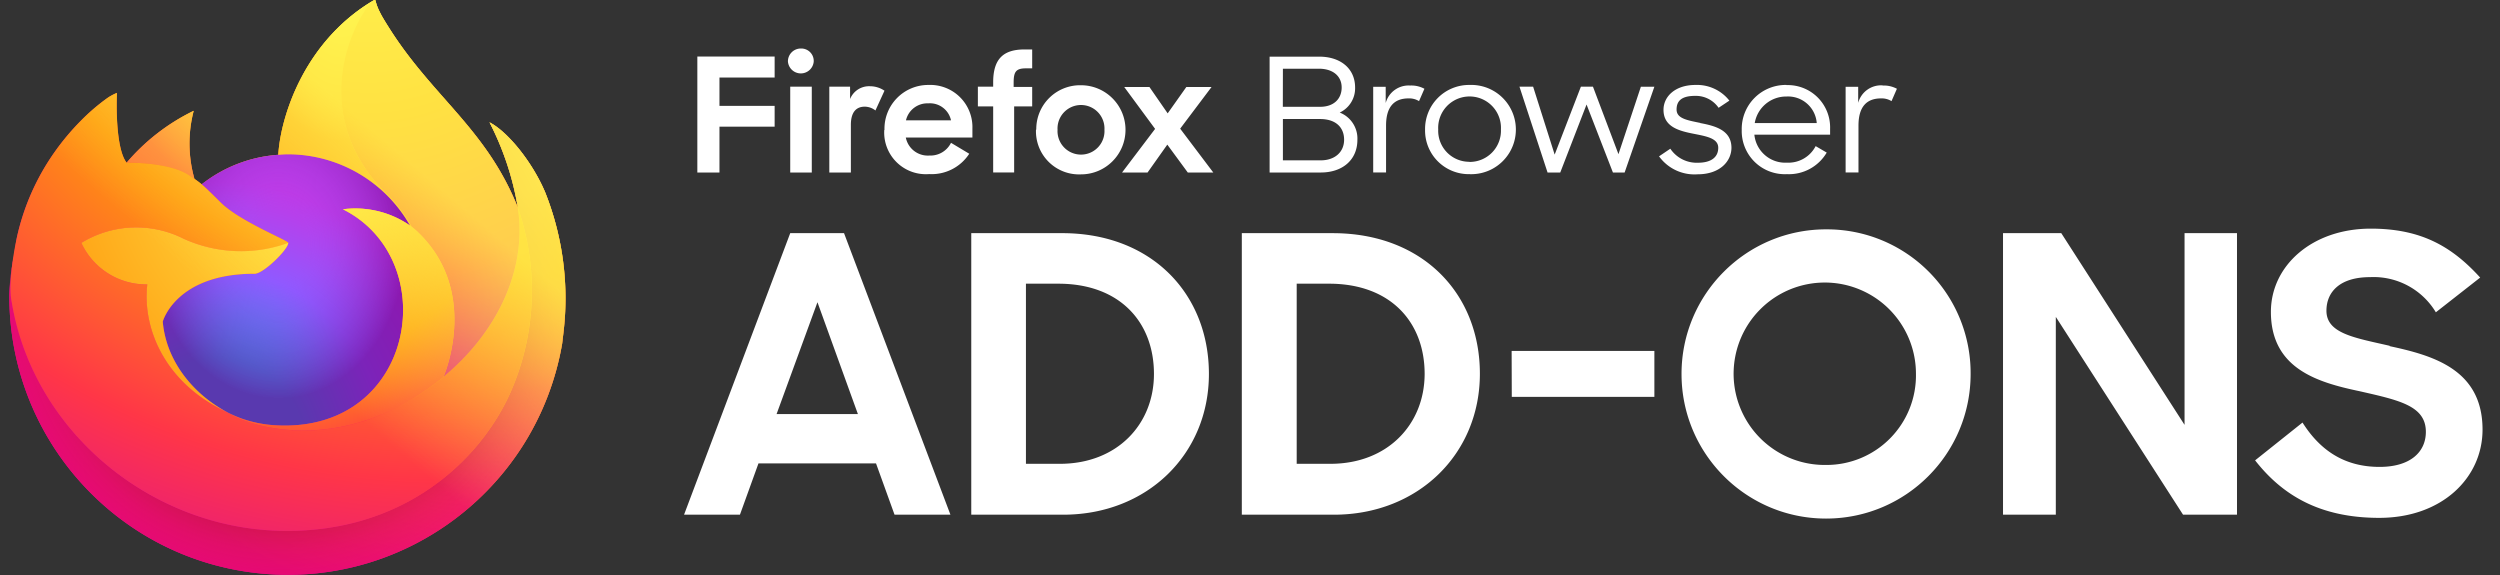 <svg xmlns="http://www.w3.org/2000/svg" width="1200" height="276" xmlns:v="https://vecta.io/nano"><rect width="100%" height="100%" fill="#333333" stroke="none"/><defs><linearGradient id="A" x1="237.401" y1="42.716" x2="29.578" y2="256.416" href="#O"><stop offset=".05" stop-color="rgb(100%,95.686%,30.98%)"/><stop offset=".37" stop-color="rgb(100%,59.608%,5.49%)"/><stop offset=".53" stop-color="rgb(100%,21.176%,27.843%)"/><stop offset=".7" stop-color="rgb(89.02%,8.235%,52.941%)"/></linearGradient><radialGradient id="B" cx=".874" cy="-.129" fx=".874" fy="-.129" r="1.28" gradientTransform="matrix(213.562,0,0,216.695,52.002,86.676)" href="#O"><stop offset=".13" stop-color="rgb(100%,74.118%,30.98%)"/><stop offset=".28" stop-color="rgb(100%,59.608%,5.49%)"/><stop offset=".47" stop-color="rgb(100%,21.569%,31.373%)"/><stop offset=".78" stop-color="rgb(92.157%,3.137%,47.059%)"/><stop offset=".86" stop-color="rgb(89.804%,0%,50.196%)"/></radialGradient><radialGradient id="C" cx=".49" cy=".4" fx=".49" fy=".4" r="1.28" gradientTransform="matrix(218.902,0,0,216.695,27.976,58.723)" href="#O"><stop offset=".3" stop-color="rgb(58.824%,5.49%,9.412%)"/><stop offset=".35" stop-color="rgb(69.412%,9.804%,15.294%)" stop-opacity=".741"/><stop offset=".43" stop-color="rgb(85.882%,16.078%,23.922%)" stop-opacity=".341"/><stop offset=".5" stop-color="rgb(96.078%,20%,29.412%)" stop-opacity=".09"/><stop offset=".53" stop-color="rgb(100%,21.569%,31.373%)" stop-opacity="0"/></radialGradient><radialGradient id="D" cx=".48" cy="-.12" fx=".48" fy="-.12" r="1.4" gradientTransform="matrix(64.086,0,0,108.863,133.578,0.031)" href="#O"><stop offset=".13" stop-color="rgb(100%,95.686%,30.98%)"/><stop offset=".53" stop-color="rgb(100%,59.608%,5.49%)"/></radialGradient><radialGradient id="E" cx=".228" cy="1.101" fx=".228" fy="1.101" r="1" gradientTransform="matrix(118.719,0,0,130.113,78.117,74.07)" href="#O"><stop offset=".35" stop-color="rgb(22.745%,55.686%,90.196%)"/><stop offset=".67" stop-color="rgb(56.471%,34.902%,100%)"/><stop offset="1" stop-color="rgb(75.686%,22.353%,90.196%)"/></radialGradient><radialGradient id="F" cx=".52" cy=".33" fx=".52" fy=".33" r=".59" gradientTransform="matrix(106.847,0,0,130.113,78.117,74.07)" href="#O"><stop offset=".21" stop-color="rgb(56.471%,34.902%,100%)" stop-opacity="0"/><stop offset=".97" stop-color="rgb(43.137%,0%,54.51%)" stop-opacity=".6"/></radialGradient><radialGradient id="G" cx="2.1" cy="-1" fx="2.1" fy="-1" r="2.9" gradientTransform="matrix(32.547,0,0,32.684,60.781,53.195)" href="#O"><stop offset=".1" stop-color="rgb(100%,88.627%,14.902%)"/><stop offset=".79" stop-color="rgb(100%,44.314%,22.353%)"/></radialGradient><radialGradient id="H" cx=".84" cy="-.41" fx=".84" fy="-.41" r="1.8" gradientTransform="matrix(250.102,0,0,210.156,5.09,44.613)" href="#O"><stop offset=".11" stop-color="rgb(100%,95.686%,30.98%)"/><stop offset=".46" stop-color="rgb(100%,59.608%,5.49%)"/><stop offset=".72" stop-color="rgb(100%,21.176%,27.843%)"/><stop offset=".9" stop-color="rgb(89.02%,8.235%,52.941%)"/></radialGradient><radialGradient id="I" cx=".161" cy="-.186" fx=".161" fy="-.186" r="3.488" gradientTransform="matrix(8.942,84.504,-85.078,8.882,159.925,-46.143)" href="#O"><stop offset="0" stop-color="rgb(100%,95.686%,30.98%)"/><stop offset=".3" stop-color="rgb(100%,59.608%,5.49%)"/><stop offset=".57" stop-color="rgb(100%,21.176%,27.843%)"/><stop offset=".74" stop-color="rgb(89.02%,8.235%,52.941%)"/></radialGradient><radialGradient id="J" cx=".189" cy="-.425" fx=".189" fy="-.425" r="2.384" gradientTransform="matrix(108.508,0,0,106.48,109.582,100.137)" href="#O"><stop offset=".14" stop-color="rgb(100%,95.686%,30.98%)"/><stop offset=".48" stop-color="rgb(100%,59.608%,5.49%)"/><stop offset=".66" stop-color="rgb(100%,21.176%,27.843%)"/><stop offset=".9" stop-color="rgb(89.02%,8.235%,52.941%)"/></radialGradient><radialGradient id="K" cx="1.593" cy="-.447" fx="1.593" fy="-.447" r="3.131" gradientTransform="matrix(99.316,0,0,88.945,39.047,109.195)" href="#O"><stop offset=".09" stop-color="rgb(100%,95.686%,30.98%)"/><stop offset=".63" stop-color="rgb(100%,59.608%,5.49%)"/></radialGradient><linearGradient id="L" x1="218.047" y1="38.585" x2="52.536" y2="231.356" href="#O"><stop offset=".17" stop-color="rgb(100%,95.686%,30.98%)" stop-opacity=".8"/><stop offset=".6" stop-color="rgb(100%,95.686%,30.98%)" stop-opacity="0"/></linearGradient><path id="M" d="M261.781 92.566c-5.809-13.98-17.59-29.074-26.812-33.844a138.99 138.99 0 0 1 13.535 40.586v.129l.023.141a121.14 121.14 0 0 1-4.16 90.246c-15.316 32.879-52.391 66.582-110.426 64.945-62.707-1.777-117.93-48.332-128.254-109.309-1.879-9.613 0-14.488.945-22.305-1.289 6.07-2.012 12.25-2.148 18.453v.688c.059 69.41 53.188 127.23 122.309 133.121S258.051 233.309 269.84 164.91l.609-5.176c2.75-22.762-.227-45.852-8.668-67.168zm0 0"/><path id="N" d="M138.363 116.586c-.223 3.324-11.965 14.797-16.074 14.797-38.004 0-44.172 23-44.172 23 1.684 19.371 15.172 35.324 31.48 43.762.742.379 1.492.738 2.254 1.074 1.309.582 2.617 1.117 3.926 1.609 5.594 1.98 11.457 3.113 17.387 3.355 66.613 3.125 79.516-79.695 31.445-103.727a46.12 46.12 0 0 1 32.227 7.828c-11.957-21.105-34.312-34.168-58.559-34.215-1.586 0-3.141.133-4.699.238-13.406.922-26.223 5.867-36.777 14.184 2.039 1.727 4.336 4.031 9.184 8.809 9.066 8.938 32.324 18.199 32.379 19.285zm0 0"/><linearGradient id="O" gradientUnits="userSpaceOnUse"/></defs><path d="M261.781 92.566c-5.809-13.98-17.59-29.074-26.812-33.844a138.99 138.99 0 0 1 13.535 40.586l.023.223c-15.109-37.691-40.734-52.887-61.66-85.98a160.49 160.49 0 0 1-3.148-5.117c-.527-.902-1.016-1.824-1.473-2.762A24.29 24.29 0 0 1 180.25.375a.34.34 0 0 0-.301-.344c-.082-.023-.172-.023-.254 0-.016 0-.043.031-.062.039s-.066.035-.098.051l.051-.09c-33.57 19.664-44.957 56.07-46.008 74.277-13.406.922-26.223 5.867-36.777 14.184a39.98 39.98 0 0 0-3.449-2.613 61.99 61.99 0 0 1-.375-32.684A98.99 98.99 0 0 0 60.809 78.07h-.062c-5.297-6.719-4.926-28.867-4.621-33.492a23.97 23.97 0 0 0-4.465 2.371c-4.672 3.336-9.043 7.082-13.059 11.195a116.43 116.43 0 0 0-12.496 14.996v.02-.023c-8.59 12.188-14.684 25.957-17.93 40.512l-.18.883a215.67 215.67 0 0 0-1.312 8.352c0 .098-.023.191-.031.293-1.172 6.082-1.895 12.242-2.168 18.434v.688c.059 69.41 53.188 127.23 122.309 133.121S258.051 233.309 269.84 164.91l.609-5.176c2.75-22.762-.227-45.852-8.668-67.168zM107.746 197.234c.621.297 1.211.625 1.852.91l.094.059-1.945-.969zm30.613-80.648zm110.18-17.023v-.125l.023.141zm0 0" fill="url(#A)"/><use href="#M" fill="url(#B)"/><use href="#M" fill="url(#C)"/><path d="M196.836 108.285l.828.609c-3.355-5.953-7.535-11.406-12.414-16.195-41.535-41.566-10.883-90.125-5.715-92.594l.051-.074c-33.57 19.664-44.957 56.07-46.008 74.277 1.559-.105 3.105-.238 4.699-.238 24.246.047 46.602 13.109 58.559 34.215zm0 0" fill="url(#D)"/><use href="#N" fill="url(#E)"/><use href="#N" fill="url(#F)"/><path d="M90.57 84.047l2.758 1.832a61.99 61.99 0 0 1-.375-32.684C80.625 59.172 69.668 67.641 60.781 78.07c.652-.016 20.039-.367 29.789 5.977zm0 0" fill="url(#G)"/><path d="M5.703 145.461C16.016 206.438 71.25 252.992 133.957 254.77c58.035 1.641 95.113-32.066 110.43-64.945a121.14 121.14 0 0 0 4.156-90.246v-.129c0-.098-.02-.16 0-.129l.027.227c4.738 30.969-11.004 60.977-35.617 81.266l-.078.172c-47.957 39.078-93.855 23.578-103.145 17.25l-1.945-.969c-27.961-13.375-39.512-38.863-37.035-60.723-13.562.203-25.969-7.605-31.66-19.922a50.38 50.38 0 0 1 49.133-1.973c15.828 7.188 33.84 7.895 50.18 1.973-.051-1.086-23.309-10.352-32.379-19.285-4.844-4.781-7.145-7.082-9.184-8.809-1.102-.934-2.25-1.809-3.445-2.617l-2.762-1.832c-9.746-6.34-29.133-5.992-29.773-5.973h-.062c-5.297-6.719-4.926-28.867-4.621-33.492a23.8 23.8 0 0 0-4.461 2.367c-4.676 3.34-9.047 7.086-13.062 11.195a116.85 116.85 0 0 0-12.547 14.965v.02-.023c-8.59 12.188-14.684 25.957-17.93 40.512-.066.273-4.812 21.043-2.473 31.813zm0 0" fill="url(#H)"/><path d="M185.258 92.699c4.879 4.793 9.059 10.254 12.414 16.215a26.95 26.95 0 0 1 2.004 1.641c30.301 27.945 14.426 67.449 13.242 70.262 24.613-20.293 40.344-50.297 35.617-81.266-15.117-37.711-40.742-52.906-61.668-86a160.49 160.49 0 0 1-3.148-5.117c-.527-.902-1.016-1.824-1.473-2.762A24.29 24.29 0 0 1 180.25.375a.34.34 0 0 0-.301-.344c-.082-.023-.172-.023-.254 0-.016 0-.043.031-.062.039s-.066.035-.098.051c-5.168 2.453-35.82 51.012 5.723 92.578zm0 0" fill="url(#I)"/><path d="M199.656 110.539l-2.004-1.645-.832-.609c-9.398-6.516-20.883-9.305-32.223-7.828 48.066 24.047 35.172 106.852-31.445 103.727-5.934-.242-11.793-1.375-17.391-3.355a67.92 67.92 0 0 1-3.922-1.609c-.762-.34-1.516-.699-2.258-1.074l.094.059c9.289 6.344 55.172 21.844 103.145-17.25l.078-.172c1.195-2.797 17.07-42.309-13.242-70.242zm0 0" fill="url(#J)"/><path d="M78.117 154.383s6.168-23 44.172-23c4.109 0 15.863-11.473 16.074-14.797-16.344 5.922-34.352 5.215-50.18-1.973a50.39 50.39 0 0 0-49.137 1.973c5.691 12.316 18.098 20.125 31.66 19.922-2.477 21.863 9.074 47.352 37.039 60.723.621.301 1.211.625 1.852.91-16.32-8.434-29.797-24.387-31.48-43.758zm0 0" fill="url(#K)"/><path d="M261.781 92.566c-5.809-13.98-17.59-29.074-26.812-33.844a138.99 138.99 0 0 1 13.535 40.586l.023.223c-15.109-37.691-40.734-52.887-61.66-85.98a160.49 160.49 0 0 1-3.148-5.117c-.527-.902-1.016-1.824-1.473-2.762A24.29 24.29 0 0 1 180.25.375a.34.34 0 0 0-.301-.344c-.082-.023-.172-.023-.254 0-.016 0-.043.031-.062.039s-.066.035-.098.051l.051-.09c-33.57 19.664-44.957 56.07-46.008 74.277 1.559-.105 3.105-.238 4.699-.238 24.246.047 46.602 13.109 58.559 34.215a46.12 46.12 0 0 0-32.227-7.828c48.07 24.047 35.172 106.852-31.445 103.727-5.93-.242-11.793-1.375-17.387-3.355a69.19 69.19 0 0 1-3.926-1.609 51.78 51.78 0 0 1-2.254-1.074l.094.059-1.945-.969c.621.297 1.211.625 1.852.91-16.32-8.437-29.797-24.391-31.48-43.762 0 0 6.168-23 44.172-23 4.109 0 15.863-11.473 16.074-14.797-.055-1.086-23.312-10.352-32.379-19.285-4.848-4.777-7.145-7.078-9.184-8.809a39.98 39.98 0 0 0-3.449-2.613 61.99 61.99 0 0 1-.375-32.684A98.99 98.99 0 0 0 60.809 78.07h-.062c-5.297-6.719-4.926-28.867-4.621-33.492a23.97 23.97 0 0 0-4.465 2.371c-4.672 3.336-9.043 7.082-13.059 11.195a116.43 116.43 0 0 0-12.496 14.996v.02-.023c-8.59 12.188-14.684 25.957-17.93 40.512l-.18.883c-.25 1.18-1.379 7.152-1.539 8.438 0 .098 0-.102 0 0a155.38 155.38 0 0 0-1.973 18.641v.688c.059 69.41 53.188 127.23 122.309 133.121S258.051 233.309 269.84 164.91l.609-5.176c2.75-22.762-.227-45.852-8.668-67.168zm-13.262 6.871l.023.141zm0 0" fill="url(#L)"/><path d="M334.723 27.152h37.105v10.074h-26.484V50.82h26.484v9.969h-26.484v22.012h-10.621zm49.727-3.863c1.66-.051 3.266.594 4.43 1.781a5.95 5.95 0 0 1 1.707 4.461 6.21 6.21 0 0 1-12.379 0 6.16 6.16 0 0 1 6.242-6.242zm-5.141 18.316h10.348v41.195h-10.348zm40.898 11.422a8.42 8.42 0 0 0-5.105-1.828c-4.238 0-6.687 2.758-6.687 8.762v22.84H398.07V41.605h9.965v5.934a9.83 9.83 0 0 1 9.621-6.141 12.34 12.34 0 0 1 6.895 2.141zm4.344 9.348c-.16-5.695 2.004-11.215 5.988-15.285a20.99 20.99 0 0 1 15.152-6.312c5.629-.23 11.105 1.895 15.105 5.867s6.16 9.441 5.961 15.074v4.313h-31.965a10.76 10.76 0 0 0 11.344 8.625 11 11 0 0 0 10.348-6.105l8.758 5.246c-4.203 6.469-11.543 10.191-19.242 9.762-5.777.461-11.473-1.609-15.605-5.672s-6.305-9.723-5.945-15.512zm10.348-4.621h21.586c-1.09-5.07-5.766-8.551-10.934-8.145-5.051-.199-9.535 3.219-10.687 8.145zm34.48-16.148h7.344V39.57c0-11.176 4.727-15.836 15.07-15.836h3.656v9.074h-2.965c-4.863 0-5.934 1.656-5.934 6.902v2.035h8.898v9.313h-8.656v31.742h-10.07V51.059h-7.344zm28.035 20.703a21.04 21.04 0 0 1 6.184-15.254 21.02 21.02 0 0 1 15.266-6.137c11.805 0 21.379 9.574 21.379 21.391s-9.574 21.387-21.379 21.387c-5.801.258-11.441-1.934-15.547-6.039a20.71 20.71 0 0 1-6.039-15.555zm32.723 0c.23-4.176-1.863-8.133-5.441-10.289a11.27 11.27 0 0 0-11.633 0c-3.578 2.156-5.672 6.113-5.441 10.289a11.28 11.28 0 0 0 5.441 10.285 11.27 11.27 0 0 0 11.633 0 11.28 11.28 0 0 0 5.441-10.285zm24.313-.449l-14.828-20.113h12.102l8.762 12.66 8.965-12.66h12.102l-15.066 20.008 15.895 21.047h-12.242l-9.828-13.387-9.48 13.387h-12.242zm88.621-7.832c4.637-2.184 7.535-6.914 7.379-12.039 0-9.008-6.898-14.801-17.242-14.801h-23.793v55.613h24.551c10.344 0 17.586-5.969 17.586-15.699.262-5.727-3.148-10.984-8.48-13.074zM615.793 32.98h17.242c6.895 0 10.965 3.66 10.965 9.008s-3.656 9.277-10.344 9.277h-17.898zm18.105 43.988h-18.105V57.133h17.828c7.586 0 11.551 4.035 11.551 9.934s-4.414 9.902-11.273 9.902zm31.238-27.598v-7.695h-6v41.125h6.172V60.273c0-9.074 3.934-13.043 10.793-13.043a9.02 9.02 0 0 1 5.035 1.313l2.586-5.934c-2.117-1.133-4.5-1.668-6.895-1.555-5.391-.336-10.277 3.168-11.691 8.383zm40.207-8.594c-5.68-.055-11.145 2.184-15.152 6.207a21.12 21.12 0 0 0-6.156 15.184c-.125 5.703 2.078 11.207 6.098 15.25a20.98 20.98 0 0 0 15.211 6.176c7.852.316 15.242-3.695 19.262-10.449s4.016-15.164 0-21.918a21.42 21.42 0 0 0-19.262-10.449zm0 36.883c-4.082.031-8.004-1.617-10.84-4.559s-4.34-6.918-4.16-11c-.266-5.555 2.543-10.801 7.313-13.656a15.06 15.06 0 0 1 15.48 0c4.77 2.855 7.578 8.102 7.313 13.656a15.03 15.03 0 0 1-4.203 11.051c-2.855 2.953-6.797 4.609-10.902 4.574zm71.52-3.656l-12.242-32.398h-5.793l-12.586 32.605-10.344-32.605h-6.555l13.484 41.195h6.102l12.621-32.637 12.656 32.637h5.621l14.273-41.16h-6.48zm39.238-15.008c-6.41-1.312-11.344-2.141-11.344-6.418s2.586-6.555 8.898-6.555c4.484-.121 8.727 2.035 11.273 5.727l5.172-3.449c-3.918-4.973-9.98-7.77-16.309-7.523-9.723 0-15.309 5.555-15.309 11.938 0 8.246 7.551 10.145 14.617 11.523 6.035 1.207 11.656 2.141 11.656 6.695s-3.449 7.176-9.723 7.176c-5.293.219-10.32-2.332-13.277-6.73l-5.414 3.66a20.97 20.97 0 0 0 18.52 8.625c10.758 0 16.238-6.316 16.238-12.801-.066-8.453-7.93-10.453-15-11.801zm41.383-18.219c-5.738-.094-11.262 2.152-15.309 6.219s-6.266 9.609-6.141 15.344c-.16 5.766 2.086 11.332 6.203 15.367a20.68 20.68 0 0 0 15.484 5.887c7.793.355 15.145-3.629 19.105-10.352l-5.312-3.105c-2.648 5.117-8.039 8.219-13.793 7.938-7.953.426-14.836-5.488-15.621-13.422h36.348v-2.828c.184-5.613-1.961-11.051-5.926-15.023a20.31 20.31 0 0 0-15.008-5.953zm-15.207 18.285c1.254-7.402 7.699-12.801 15.207-12.73a13.8 13.8 0 0 1 14.551 12.73zm61.379-18.078c-5.406-.352-10.309 3.156-11.727 8.387v-7.695h-6.031v41.125h6.172V60.273c0-9.074 3.965-13.043 10.828-13.043 1.77-.066 3.52.391 5.031 1.313l2.586-5.934c-2.098-1.117-4.453-1.652-6.824-1.555zm-524.348 70.934l-50.965 135.137h26.828l8.898-24.633h56.414l8.895 24.633h26.828l-51.07-135.137zm-6.551 86.836l19.621-53.68 19.414 53.68zm137.105-86.836h-43.656v135.137h44.137c40.313 0 69.934-29.051 69.934-67.551s-27.52-67.586-70.414-67.586zm-1.105 110.711h-16.309v-86.457H508c29.586 0 45.898 18.527 45.898 43.332 0 24.254-17.762 43.125-45.141 43.125zm131.035-110.711H596.07v135.137h44.207c40.344 0 70.066-29.051 70.066-67.656s-27.586-67.48-70.621-67.48zm-1.102 110.711h-16.277v-86.457h15.516c29.621 0 45.898 18.527 45.898 43.332-.07 24.254-17.828 43.125-45.207 43.125zm86.965-32.121h68.445v-22.043h-68.516zm150.895-80.418c-38.336-.02-69.418 31.07-69.414 69.426s31.102 69.434 69.438 69.402 69.379-31.164 69.324-69.52c.082-18.418-7.199-36.105-20.227-49.125a68.94 68.94 0 0 0-49.121-20.184zm0 113.09c-17.754.266-33.91-10.23-40.891-26.566s-3.398-35.273 9.063-47.93 31.332-16.527 47.766-9.789 27.164 22.738 27.168 40.504c.211 11.563-4.238 22.723-12.352 30.961a42.95 42.95 0 0 1-30.754 12.82zm172.035-19.25l-59.172-92.012h-27.965v135.137h25.344v-94.945l61.07 94.945h25.895V111.918h-25.172zm98.449-37.949c-16.863-3.863-30.344-5.902-30.344-16.836 0-8.867 6.273-16.113 20.895-16.113 12.844-.641 24.996 5.844 31.621 16.871l21.277-16.664c-13.793-15.18-28.656-23.492-52.52-23.492-28.137 0-47.93 17.766-47.93 39.949 0 27.395 22.586 33.879 42.723 38.121 18.691 4.281 31.656 6.902 31.656 19.461 0 9.797-7.586 16.836-22.207 16.836-16.105 0-28.105-7.211-37-21.289l-22.758 18.148c12.758 16.285 30.516 27.602 59.586 27.602 30.137 0 49.586-19.219 49.586-42.367 0-28.945-23.898-35.605-44.586-40.055zm0 0" fill="rgb(100%,100%,100%)"/></svg>